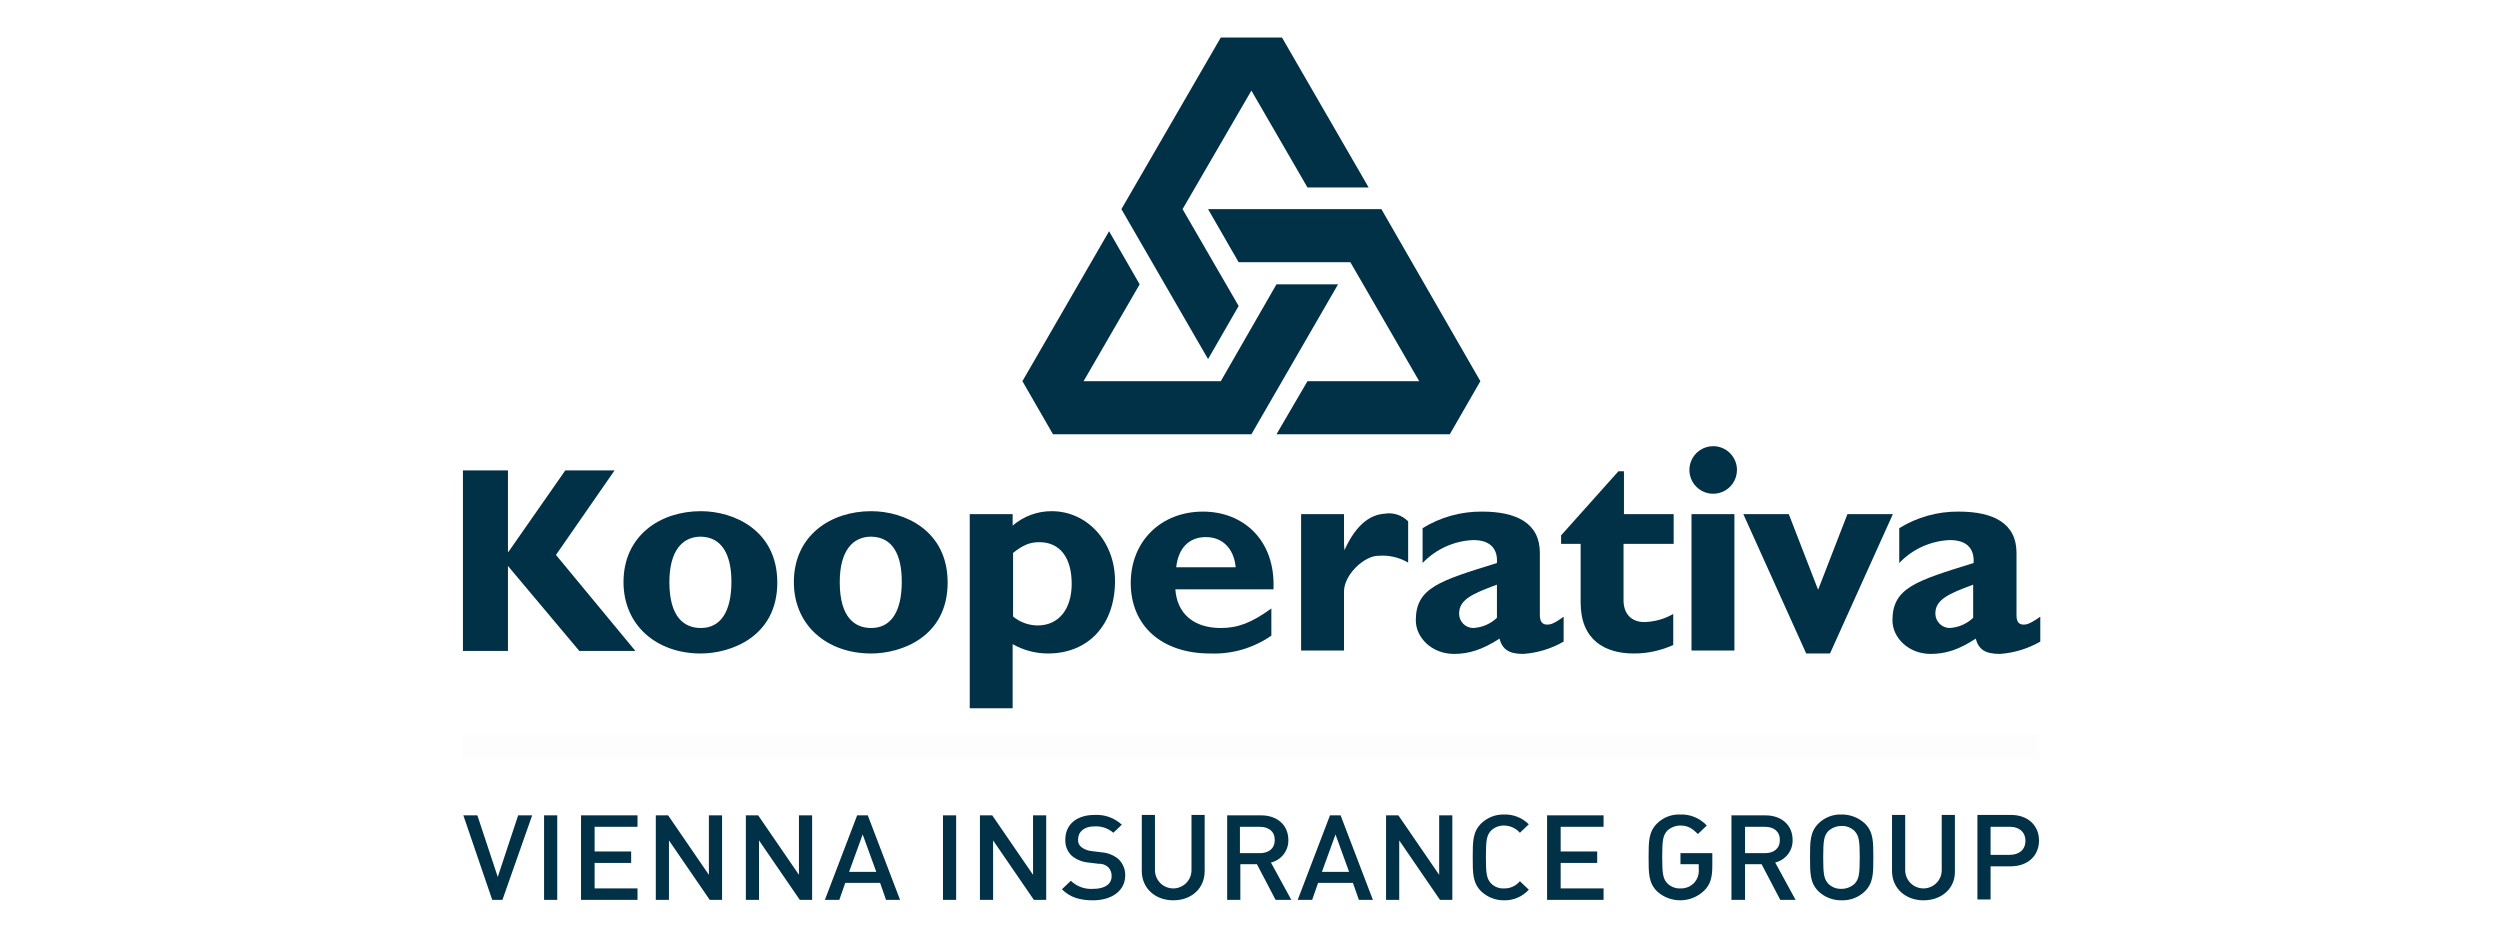 <svg width="400" height="150" viewBox="0 0 400 150" fill="none" xmlns="http://www.w3.org/2000/svg">
<path d="M88.954 88.789L101.664 104.151H92.692L81.273 90.556V104.151H74.068V75.263H81.273V88.313H81.341L90.449 75.263H98.334L88.954 88.789Z" fill="#013147"/>
<path d="M124.367 93.207C124.367 84.847 117.434 81.788 112.132 81.788C105.675 81.788 99.761 85.662 99.761 93.139C99.761 100.004 104.995 104.559 112.132 104.559C116.89 104.559 124.367 101.908 124.367 93.207ZM117.026 93.071C117.026 97.829 115.327 100.48 112.132 100.48C109.549 100.48 107.102 98.849 107.102 93.139C107.102 88.177 109.141 85.866 112.132 85.866C115.531 85.934 117.026 88.789 117.026 93.071Z" fill="#013147"/>
<path d="M151.623 93.207C151.623 84.847 144.69 81.788 139.389 81.788C132.931 81.788 127.018 85.662 127.018 93.139C127.018 100.004 132.252 104.559 139.389 104.559C144.215 104.559 151.623 101.908 151.623 93.207ZM144.283 93.071C144.283 97.829 142.583 100.48 139.389 100.48C136.806 100.48 134.359 98.849 134.359 93.139C134.359 88.177 136.398 85.866 139.389 85.866C142.855 85.934 144.283 88.789 144.283 93.071Z" fill="#013147"/>
<path d="M162.023 82.264H155.158V113.327H162.023V103.063C163.743 104.04 165.687 104.555 167.665 104.559C174.122 104.559 178.404 100.004 178.404 92.936C178.404 86.614 173.918 81.788 168.276 81.788C165.982 81.779 163.761 82.6 162.023 84.099V82.264ZM162.023 88.517C163.722 87.158 164.81 86.75 166.305 86.75C169.568 86.75 171.471 89.197 171.471 93.411C171.471 97.49 169.364 100.072 166.033 100.072C164.594 100.063 163.202 99.559 162.091 98.645V88.517H162.023Z" fill="#013147"/>
<path d="M203.418 97.354C200.223 99.665 198.048 100.48 195.329 100.48C190.979 100.48 188.328 98.169 188.056 94.295H203.758C204.097 86.342 198.864 81.856 192.474 81.856C185.745 81.856 180.919 86.614 180.919 93.275C180.919 100.14 185.881 104.559 193.63 104.559C197.116 104.695 200.552 103.693 203.418 101.704V97.354ZM188.192 90.76C188.532 87.702 190.231 85.934 192.95 85.934C195.601 85.934 197.436 87.77 197.708 90.76H188.192Z" fill="#013147"/>
<path d="M215.041 87.022L215.109 88.041C217.148 83.487 219.595 82.332 221.498 82.196C222.184 82.075 222.889 82.123 223.553 82.336C224.216 82.549 224.817 82.921 225.304 83.419V90.013C223.866 89.174 222.206 88.794 220.546 88.925C218.235 88.925 215.041 91.984 215.041 94.635V104.083H208.176V82.264H215.041V87.022Z" fill="#013147"/>
<path d="M250.114 98.713C248.551 99.868 248.007 99.936 247.531 99.936C246.851 99.936 246.376 99.529 246.376 98.441V88.449C246.376 83.691 242.637 81.856 237.131 81.856C233.773 81.823 230.473 82.742 227.615 84.507V90.081C229.735 87.857 232.635 86.541 235.704 86.41C238.695 86.41 239.646 88.041 239.51 90.081C230.334 92.936 226.528 94.023 226.528 99.257C226.528 102.044 229.111 104.627 232.645 104.627C235.024 104.627 237.199 103.947 239.918 102.18C240.394 103.947 241.482 104.627 243.725 104.627C245.999 104.467 248.207 103.793 250.182 102.655V98.713M239.51 98.849C238.478 99.832 237.127 100.41 235.704 100.48C235.405 100.476 235.11 100.413 234.835 100.294C234.561 100.175 234.312 100.004 234.104 99.789C233.896 99.575 233.732 99.321 233.621 99.043C233.511 98.765 233.457 98.468 233.461 98.169C233.461 95.994 235.432 95.043 239.51 93.547V98.849Z" fill="#013147"/>
<path d="M267.719 87.022H259.766V96.062C259.766 98.169 260.989 99.529 263.097 99.529C264.721 99.489 266.309 99.045 267.719 98.237V103.199C265.734 104.101 263.578 104.565 261.397 104.559C256.843 104.559 252.901 102.451 252.901 96.402V87.022H249.774V85.662L258.95 75.399H259.834V82.264H267.787V87.022" fill="#013147"/>
<path d="M277.914 75.195C277.914 75.948 277.691 76.684 277.273 77.31C276.855 77.936 276.26 78.424 275.565 78.712C274.869 79 274.104 79.075 273.365 78.928C272.627 78.781 271.949 78.419 271.416 77.886C270.884 77.354 270.522 76.676 270.375 75.938C270.228 75.199 270.303 74.434 270.591 73.738C270.879 73.043 271.367 72.448 271.993 72.03C272.619 71.612 273.355 71.388 274.108 71.388C274.608 71.388 275.103 71.486 275.566 71.677C276.028 71.868 276.448 72.148 276.801 72.502C277.155 72.855 277.435 73.275 277.626 73.737C277.817 74.2 277.915 74.695 277.914 75.195ZM270.641 82.264H277.506V104.083H270.641V82.264Z" fill="#013147"/>
<path d="M278.934 82.264H286.207L290.897 94.363L295.587 82.264H302.86L292.8 104.559H288.994L278.934 82.264Z" fill="#013147"/>
<path d="M326.378 98.713C324.747 99.868 324.203 99.936 323.795 99.936C323.047 99.936 322.64 99.529 322.64 98.441V88.449C322.64 83.691 318.901 81.856 313.395 81.856C310.037 81.823 306.737 82.742 303.879 84.507V90.081C305.999 87.857 308.899 86.541 311.968 86.41C314.959 86.41 315.91 88.041 315.774 90.081C306.598 92.936 302.792 94.023 302.792 99.257C302.792 102.044 305.375 104.627 308.909 104.627C311.288 104.627 313.463 103.947 316.114 102.18C316.59 103.947 317.678 104.627 319.989 104.627C322.263 104.467 324.47 103.793 326.446 102.655V98.713M315.706 98.849C314.674 99.832 313.323 100.41 311.9 100.48C311.3 100.46 310.731 100.208 310.313 99.777C309.895 99.346 309.66 98.77 309.657 98.169C309.657 95.994 311.628 95.043 315.706 93.547V98.849Z" fill="#013147"/>
<path d="M177.453 36.995L182.347 45.491L173.374 60.989H195.329L204.233 45.491H214.089L200.223 69.485H168.48L163.586 60.989L177.453 36.995Z" fill="#013147"/>
<path d="M204.233 69.485L209.195 60.989H227.072L216.06 41.957H198.184L193.29 33.461H221.022L236.86 60.989L231.966 69.485H204.233Z" fill="#013147"/>
<path d="M218.983 29.994H209.195L200.223 14.496L189.212 33.461L198.184 48.958L193.29 57.454L179.424 33.461L195.329 6H205.117L218.983 29.994Z" fill="#013147"/>
<path d="M326.31 117.609H74V121.483H326.31V117.609Z" fill="#013147" fill-opacity="0.01"/>
<path d="M80.389 143.982H78.758L74.136 130.456H76.379L79.642 140.312L82.904 130.456H85.147L80.389 143.982ZM87.05 143.982V130.456H89.158V143.982H87.05ZM92.964 143.982V130.456H102.004V132.291H95.139V136.233H100.985V138.068H95.139V142.147H102.004V143.982H92.964ZM113.559 143.982L107.034 134.466V143.982H104.927V130.456H106.898L113.423 139.972V130.456H115.531V143.982H113.559ZM127.969 143.982L121.444 134.466V143.982H119.337V130.456H121.308L127.833 139.972V130.456H129.94V143.982H127.969ZM141.767 143.982L140.816 141.263H135.242L134.291 143.982H131.98L137.145 130.456H138.845L144.011 143.982H141.767ZM138.029 133.514L135.854 139.496H140.204L138.029 133.514ZM150.876 143.982V130.456H152.983V143.982H150.876ZM165.422 143.982L158.896 134.466V143.982H156.789V130.456H158.76L165.286 139.972V130.456H167.393V143.982H165.422ZM174.87 144.05C172.762 144.05 171.199 143.574 169.908 142.283L171.335 140.923C171.81 141.382 172.376 141.734 172.997 141.956C173.618 142.179 174.28 142.267 174.938 142.215C176.773 142.215 177.86 141.467 177.86 140.176C177.871 139.913 177.828 139.652 177.734 139.406C177.641 139.161 177.499 138.937 177.317 138.748C177.106 138.557 176.859 138.41 176.59 138.316C176.322 138.223 176.037 138.185 175.753 138.204L174.122 138.001C173.148 137.919 172.222 137.539 171.471 136.913C171.125 136.581 170.855 136.179 170.679 135.733C170.503 135.287 170.426 134.809 170.451 134.33C170.451 131.951 172.219 130.388 175.141 130.388C175.934 130.343 176.728 130.458 177.476 130.726C178.223 130.995 178.909 131.411 179.492 131.951L178.132 133.243C177.715 132.879 177.23 132.602 176.705 132.427C176.18 132.252 175.625 132.183 175.073 132.223C173.442 132.223 172.491 133.107 172.491 134.33C172.472 134.563 172.511 134.797 172.606 135.011C172.701 135.225 172.849 135.411 173.034 135.554C173.494 135.889 174.032 136.1 174.598 136.165L176.229 136.369C177.195 136.435 178.119 136.79 178.88 137.389C179.266 137.739 179.57 138.171 179.77 138.653C179.97 139.135 180.06 139.655 180.035 140.176C179.967 142.555 177.86 144.05 174.87 144.05ZM187.716 144.05C184.861 144.05 182.686 142.147 182.686 139.36V130.388H184.793V139.224C184.793 139.999 185.101 140.743 185.649 141.291C186.198 141.839 186.941 142.147 187.716 142.147C188.491 142.147 189.235 141.839 189.783 141.291C190.331 140.743 190.639 139.999 190.639 139.224V130.388H192.746V139.36C192.746 142.215 190.571 144.05 187.716 144.05ZM204.097 143.982L201.107 138.272H198.456V143.982H196.349V130.456H201.786C204.437 130.456 206.136 132.087 206.136 134.398C206.156 135.227 205.889 136.038 205.382 136.694C204.874 137.349 204.157 137.811 203.35 138.001L206.612 143.982H204.097ZM201.582 132.291H198.388V136.505H201.582C203.01 136.505 203.961 135.757 203.961 134.398C203.961 133.039 203.01 132.291 201.582 132.291ZM217.42 143.982L216.468 141.263H210.894L209.943 143.982H207.632L212.798 130.456H214.497L219.663 143.982H217.42ZM213.681 133.514L211.506 139.496H215.856L213.681 133.514ZM230.402 143.982L223.877 134.466V143.982H221.77V130.456H223.741L230.266 139.972V130.456H232.373V143.982H230.402ZM240.666 144.05C239.304 144.068 237.987 143.557 236.995 142.623C235.636 141.263 235.636 139.768 235.636 137.185C235.636 134.602 235.636 133.107 236.995 131.747C237.481 131.277 238.056 130.908 238.687 130.663C239.317 130.418 239.99 130.301 240.666 130.32C241.395 130.299 242.12 130.427 242.798 130.696C243.476 130.965 244.092 131.368 244.608 131.883L243.181 133.243C242.867 132.884 242.48 132.595 242.047 132.396C241.613 132.197 241.143 132.092 240.666 132.087C240.278 132.076 239.892 132.143 239.53 132.283C239.169 132.423 238.838 132.634 238.559 132.903C237.879 133.65 237.743 134.398 237.743 137.117C237.743 139.836 237.879 140.583 238.559 141.331C238.831 141.61 239.16 141.828 239.523 141.969C239.887 142.109 240.277 142.17 240.666 142.147C241.145 142.157 241.621 142.059 242.056 141.859C242.492 141.658 242.877 141.362 243.181 140.991L244.608 142.351C244.111 142.899 243.501 143.335 242.821 143.628C242.141 143.921 241.406 144.065 240.666 144.05ZM247.531 143.982V130.456H256.571V132.291H249.706V136.233H255.552V138.068H249.706V142.147H256.571V143.982H247.531ZM272.68 142.487C271.676 143.465 270.337 144.024 268.935 144.049C267.533 144.074 266.174 143.564 265.136 142.623C263.776 141.263 263.776 139.768 263.776 137.185C263.776 134.602 263.776 133.107 265.136 131.747C265.618 131.272 266.192 130.9 266.823 130.654C267.455 130.409 268.129 130.295 268.806 130.32C269.605 130.285 270.403 130.425 271.142 130.73C271.882 131.036 272.546 131.499 273.088 132.087L271.661 133.446C270.777 132.563 270.098 132.087 268.874 132.087C268.094 132.085 267.342 132.376 266.767 132.903C266.087 133.65 265.951 134.398 265.951 137.117C265.951 139.836 266.087 140.583 266.767 141.331C267.043 141.605 267.372 141.819 267.735 141.96C268.098 142.1 268.486 142.164 268.874 142.147C269.295 142.162 269.714 142.085 270.102 141.921C270.489 141.756 270.836 141.509 271.117 141.195C271.371 140.897 271.563 140.551 271.68 140.177C271.796 139.803 271.836 139.41 271.797 139.02V138.272H268.874V136.505H273.972V138.544C273.972 140.447 273.632 141.535 272.68 142.487ZM284.847 143.982L281.857 138.272H279.206V143.982H277.031V130.456H282.468C285.119 130.456 286.818 132.087 286.818 134.398C286.838 135.227 286.571 136.038 286.064 136.694C285.557 137.349 284.839 137.811 284.032 138.001L287.294 143.982H284.847ZM282.4 132.291H279.206V136.505H282.4C283.828 136.505 284.779 135.757 284.779 134.398C284.779 133.039 283.828 132.291 282.4 132.291ZM298.374 142.623C297.878 143.099 297.292 143.471 296.649 143.716C296.007 143.961 295.322 144.075 294.635 144.05C293.273 144.068 291.957 143.557 290.965 142.623C289.605 141.263 289.605 139.768 289.605 137.185C289.605 134.602 289.605 133.107 290.965 131.747C291.447 131.272 292.021 130.9 292.653 130.654C293.284 130.409 293.958 130.295 294.635 130.32C296.018 130.301 297.355 130.812 298.374 131.747C299.733 133.107 299.733 134.602 299.733 137.185C299.733 139.768 299.733 141.263 298.374 142.623ZM296.742 132.971C296.466 132.697 296.137 132.483 295.774 132.342C295.412 132.202 295.024 132.138 294.635 132.155C293.855 132.153 293.103 132.444 292.528 132.971C291.848 133.718 291.712 134.466 291.712 137.185C291.712 139.904 291.848 140.651 292.528 141.399C292.804 141.673 293.134 141.887 293.496 142.028C293.859 142.168 294.247 142.232 294.635 142.215C295.415 142.217 296.167 141.926 296.742 141.399C297.422 140.651 297.558 139.904 297.558 137.185C297.558 134.466 297.422 133.718 296.742 132.971ZM307.754 144.05C304.899 144.05 302.724 142.147 302.724 139.36V130.388H304.831V139.224C304.831 139.999 305.139 140.743 305.687 141.291C306.235 141.839 306.979 142.147 307.754 142.147C308.529 142.147 309.272 141.839 309.82 141.291C310.369 140.743 310.676 139.999 310.676 139.224V130.388H312.784V139.36C312.852 142.215 310.609 144.05 307.754 144.05ZM321.688 138.612H318.493V143.914H316.386V130.388H321.756C324.543 130.388 326.242 132.155 326.242 134.466C326.242 136.913 324.475 138.612 321.688 138.612ZM321.62 132.291H318.493V136.777H321.552C323.047 136.777 324.067 135.961 324.067 134.534C324.067 133.107 323.047 132.291 321.62 132.291Z" fill="#013147"/>
</svg>
